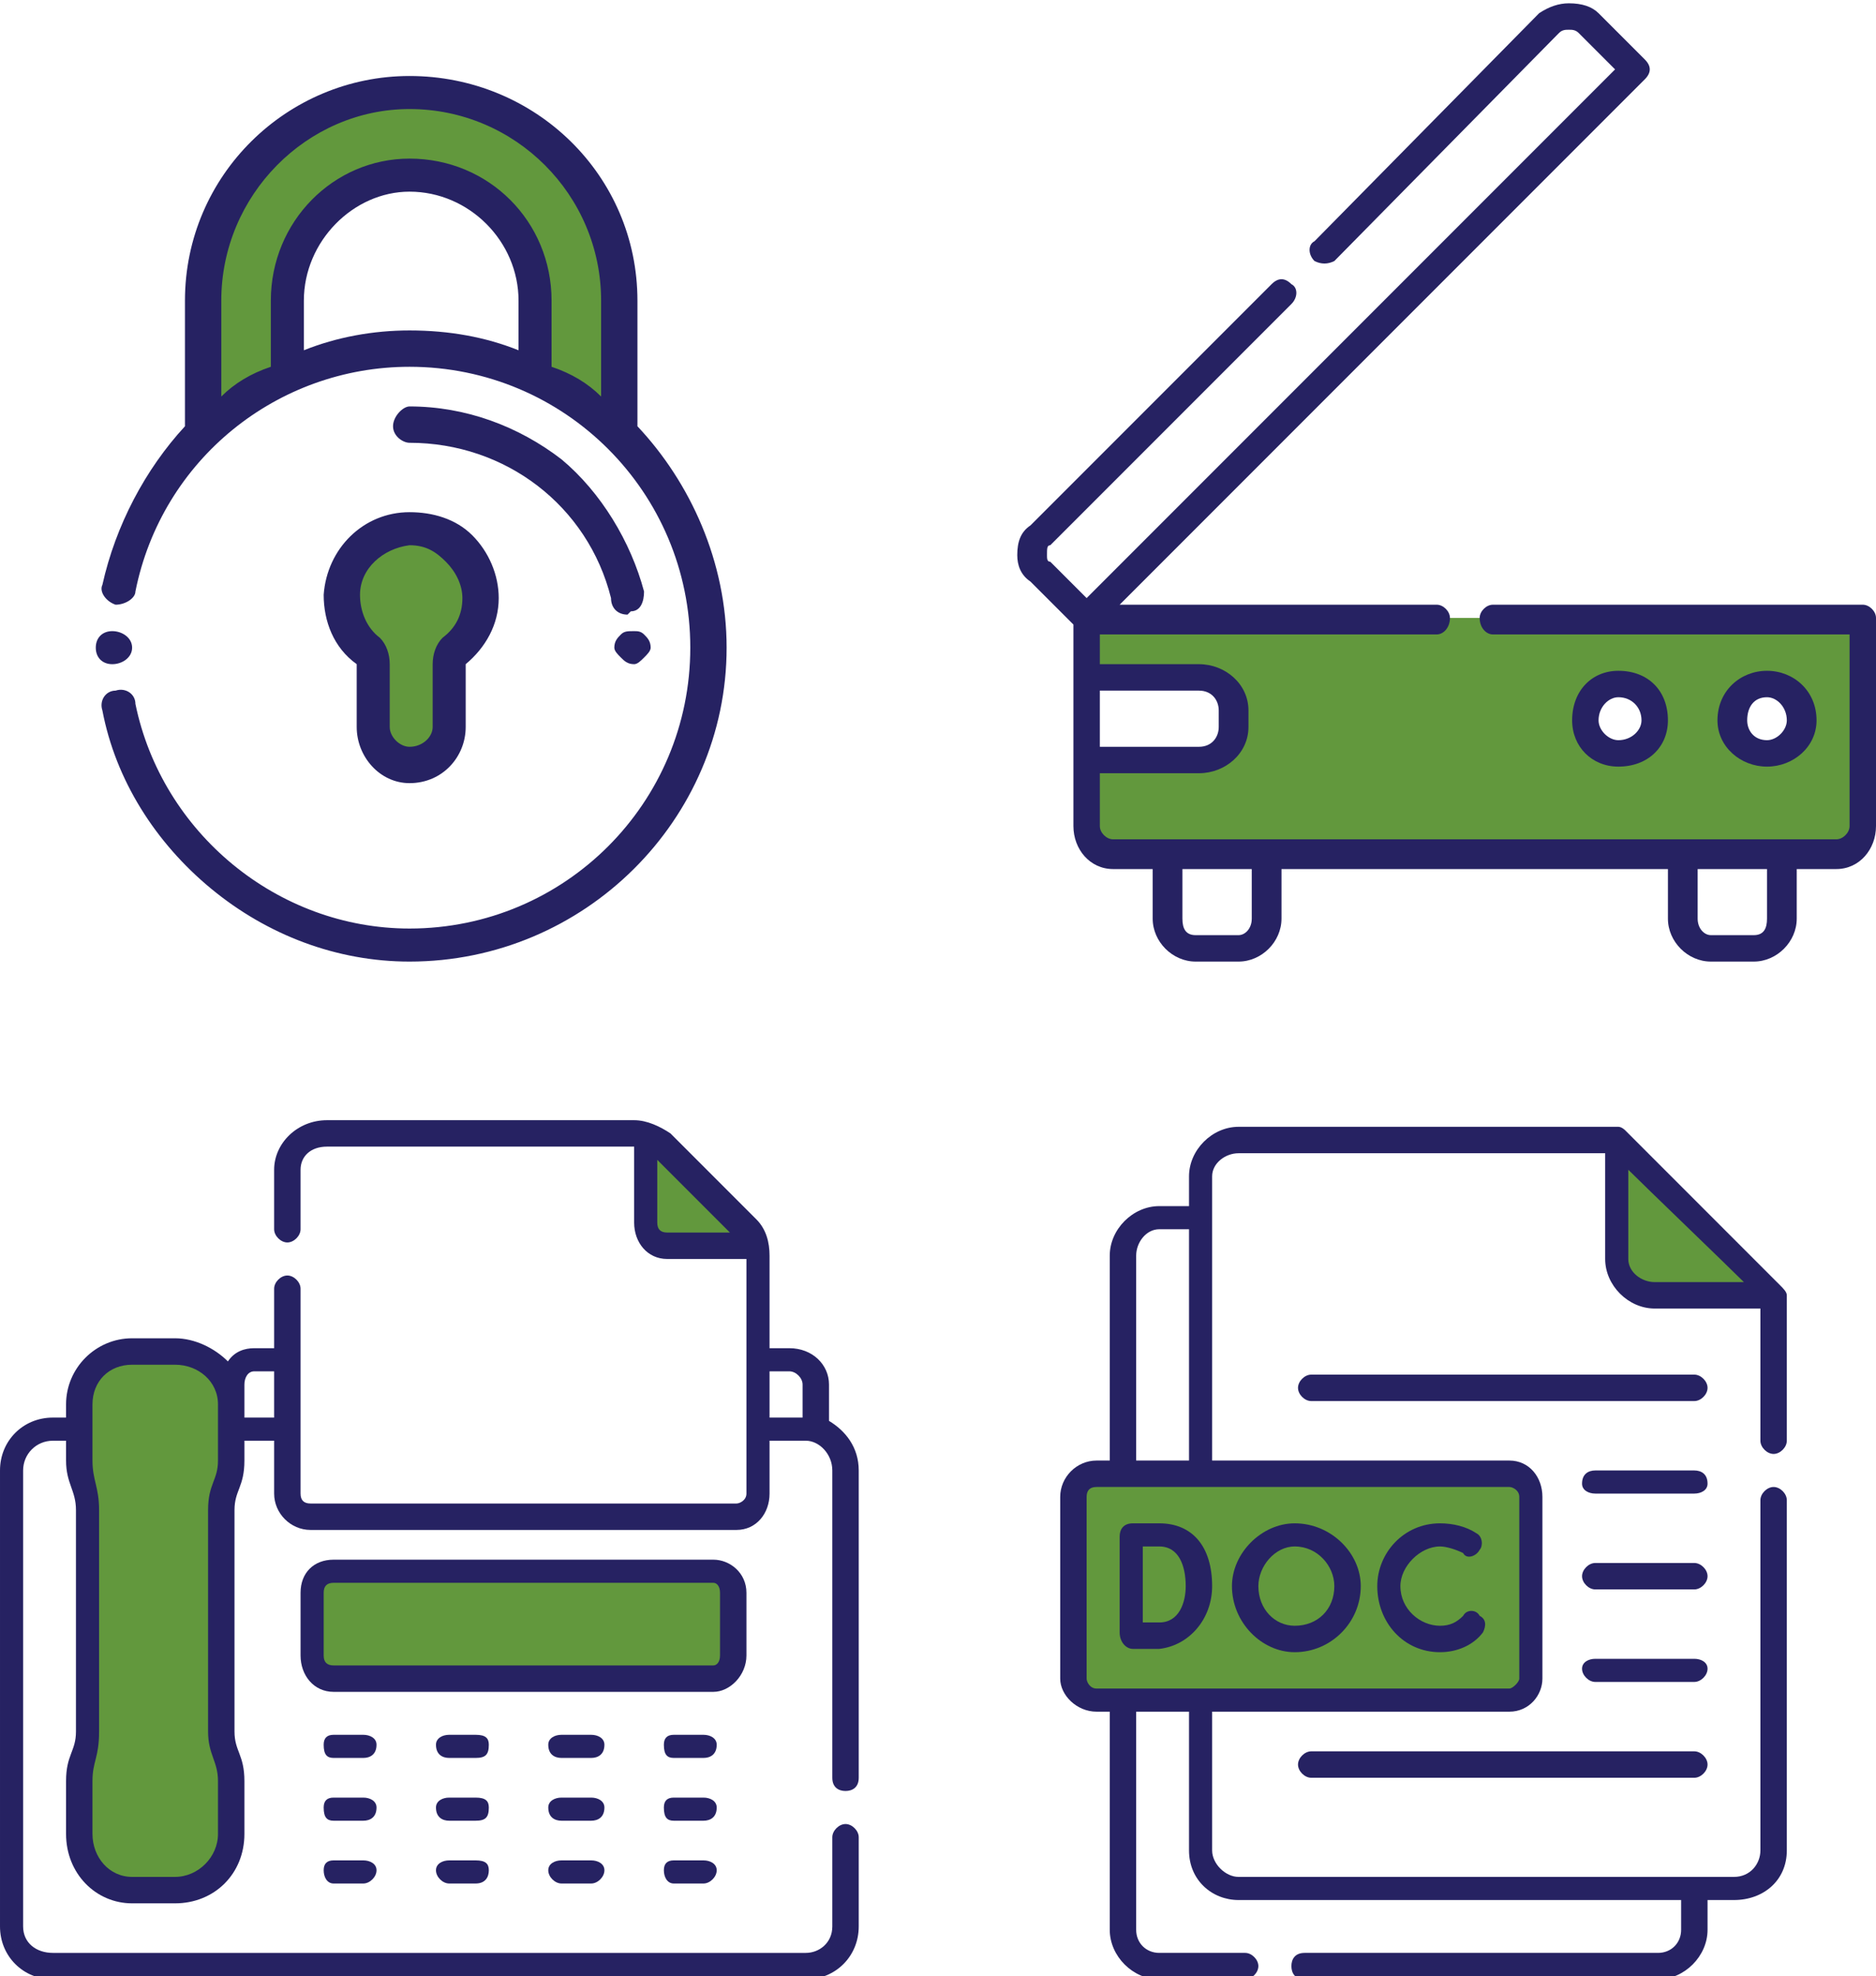 <?xml version="1.0" encoding="utf-8"?>
<!-- Generator: Adobe Illustrator 26.2.1, SVG Export Plug-In . SVG Version: 6.00 Build 0)  -->
<svg version="1.1" id="Layer_1" xmlns="http://www.w3.org/2000/svg" xmlns:xlink="http://www.w3.org/1999/xlink" x="0px" y="0px"
	 viewBox="0 0 142 149.5" style="enable-background:new 0 0 142 149.5;" xml:space="preserve">
<style type="text/css">
	.st0{fill:#62983D;}
	.st1{fill:#262262;}
</style>
<g>
	<path class="st0" d="M27.75,49.25c-1.25-1-2-2.5-1.75-4.25c0-2.75,2.25-4.75,5-5c3,0,5.25,2.25,5.25,5.25c0,1.75-0.75,3.25-1.75,4
		c-0.25,0.25-0.5,0.5-0.5,1C34,55,34,55,34,55c0,1.5-1.25,2.75-3,2.75l0,0c-1.5,0-2.75-1.25-2.75-2.75c0-4.75,0-4.75,0-4.75
		C28.25,49.75,28,49.5,27.75,49.25L27.75,49.25z"/>
	<path class="st0" d="M21.75,28c0-5.25,0-5.25,0-5.25c0-5.25,4.25-9.5,9.25-9.5l0,0c5.25,0,9.5,4.25,9.5,9.5s0,5.25,0,5.25
		c6.25,4.5,6.25,4.5,6.25,4.5c0-9.75,0-9.75,0-9.75C46.75,14,39.75,7,31,7l0,0c-8.5,0-15.5,7-15.5,15.75c0,9.75,0,9.75,0,9.75
		L21.75,28z"/>
	<path class="st1" d="M24.5,45c0,2,0.75,4,2.5,5.25C27,55,27,55,27,55c0,2.25,1.75,4.25,4,4.25c2.5,0,4.25-2,4.25-4.25
		c0-4.75,0-4.75,0-4.75c1.5-1.25,2.5-3,2.5-5c0-1.75-0.75-3.5-2-4.75s-3-1.75-4.75-1.75C27.5,38.75,24.75,41.5,24.5,45L24.5,45z
		 M27.25,45c0-2,1.75-3.5,3.75-3.75l0,0c1.25,0,2,0.5,2.75,1.25S35,44.25,35,45.25c0,1.25-0.5,2.25-1.5,3c-0.5,0.5-0.75,1.25-0.75,2
		c0,4.75,0,4.75,0,4.75c0,0.75-0.75,1.5-1.75,1.5c-0.75,0-1.5-0.75-1.5-1.5c0-4.75,0-4.75,0-4.75c0-0.75-0.25-1.5-0.75-2l0,0
		C27.75,47.5,27.25,46.25,27.25,45L27.25,45z"/>
	<path class="st1" d="M48.25,32.25c0-9.5,0-9.5,0-9.5c0-9.5-7.75-17-17.25-17c-9.25,0-17,7.5-17,17s0,9.5,0,9.5
		c-3,3.25-5.25,7.5-6.25,12c-0.25,0.5,0.25,1.25,1,1.5c0.75,0,1.5-0.5,1.5-1c2-10,10.75-17,20.75-17c11.75,0,21.25,9.5,21.25,21.25
		S42.75,70.25,31,70.25c-10,0-18.75-7.25-20.75-17c0-0.75-0.75-1.25-1.5-1c-0.75,0-1.25,0.75-1,1.5c1,5.25,4,10,8.25,13.5
		s9.5,5.5,15,5.5C44.25,72.75,55,62,55,49C55,42.5,52.25,36.5,48.25,32.25L48.25,32.25z M31,8.25c8,0,14.5,6.5,14.5,14.5
		c0,7.25,0,7.25,0,7.25c-1-1-2.25-1.75-3.75-2.25c0-5,0-5,0-5C41.75,16.75,37,12,31,12c-5.75,0-10.5,4.75-10.5,10.75c0,5,0,5,0,5
		C19,28.25,17.75,29,16.75,30c0-7.25,0-7.25,0-7.25C16.75,14.75,23.25,8.25,31,8.25L31,8.25z M23,26.5c0-3.75,0-3.75,0-3.75
		c0-4.5,3.75-8.25,8-8.25c4.5,0,8.25,3.75,8.25,8.25c0,3.75,0,3.75,0,3.75C36.75,25.5,34,25,31,25C28.25,25,25.5,25.5,23,26.5
		L23,26.5z"/>
	<path class="st1" d="M47,48c-0.25,0.25-0.5,0.5-0.5,1c0,0.25,0.25,0.5,0.5,0.75s0.5,0.5,1,0.5c0.25,0,0.5-0.25,0.75-0.5
		s0.5-0.5,0.5-0.75c0-0.5-0.25-0.75-0.5-1s-0.5-0.25-0.75-0.25C47.5,47.75,47.25,47.75,47,48L47,48z"/>
	<path class="st1" d="M42.5,34.75c-3.25-2.5-7.25-4-11.5-4c-0.5,0-1.25,0.75-1.25,1.5S30.5,33.5,31,33.5
		c7.25,0,13.5,4.75,15.25,11.75c0,0.75,0.5,1.25,1.25,1.25l0.25-0.25c0.75,0,1-0.75,1-1.5C47.75,41,45.5,37.25,42.5,34.75
		L42.5,34.75z"/>
	<path class="st1" d="M8.5,50.25c0.75,0,1.5-0.5,1.5-1.25s-0.75-1.25-1.5-1.25l0,0c-0.75,0-1.25,0.5-1.25,1.25S7.75,50.25,8.5,50.25
		L8.5,50.25z"/>
	<path class="st0" d="M141,46.75c-58.75,0-58.75,0-58.75,0V47c0,4.25,0,4.25,0,4.25c8.5,0,8.5,0,8.5,0c1.5,0,2.5,1.25,2.5,2.5
		s0,1.25,0,1.25c0,1.25-1,2.5-2.5,2.5c-8.5,0-8.5,0-8.5,0c0,5,0,5,0,5c0,1.25,1,2,2,2c54.75,0,54.75,0,54.75,0c1,0,2-0.75,2-2
		c0-15.5,0-15.5,0-15.5V46.75L141,46.75z M122.5,57c-1.25,0-2.5-1.25-2.5-2.5c0-1.5,1.25-2.75,2.5-2.75c1.5,0,2.75,1.25,2.75,2.75
		C125.25,55.75,124,57,122.5,57L122.5,57z M133.75,57c-1.5,0-2.75-1.25-2.75-2.5c0-1.5,1.25-2.75,2.75-2.75s2.5,1.25,2.5,2.75
		C136.25,55.75,135.25,57,133.75,57L133.75,57z"/>
	<path class="st1" d="M142,46.75L142,46.75c0-0.5-0.5-1-1-1c-28,0-28,0-28,0c-0.5,0-1,0.5-1,1c0,0.75,0.5,1.25,1,1.25
		c27,0,27,0,27,0c0,14.5,0,14.5,0,14.5c0,0.5-0.5,1-1,1c-54.75,0-54.75,0-54.75,0c-0.5,0-1-0.5-1-1c0-4,0-4,0-4c7.5,0,7.5,0,7.5,0
		c2,0,3.75-1.5,3.75-3.5c0-1.25,0-1.25,0-1.25c0-2-1.75-3.5-3.75-3.5c-7.5,0-7.5,0-7.5,0c0-2.25,0-2.25,0-2.25c25.5,0,25.5,0,25.5,0
		c0.5,0,1-0.5,1-1.25c0-0.5-0.5-1-1-1c-24,0-24,0-24,0C124.5,6,124.5,6,124.5,6c0.5-0.5,0.5-1,0-1.5C121,1,121,1,121,1
		c-0.5-0.5-1.25-0.75-2.25-0.75c-0.75,0-1.5,0.25-2.25,0.75c-17,17.25-17,17.25-17,17.25c-0.5,0.25-0.5,1,0,1.5
		c0.5,0.25,1,0.25,1.5,0C118,2.5,118,2.5,118,2.5c0.25-0.25,0.5-0.25,0.75-0.25s0.5,0,0.75,0.25c2.75,2.75,2.75,2.75,2.75,2.75
		c-40,40-40,40-40,40C79.5,42.5,79.5,42.5,79.5,42.5c-0.25,0-0.25-0.25-0.25-0.5c0-0.5,0-0.75,0.25-0.75C97.75,23,97.75,23,97.75,23
		c0.5-0.5,0.5-1.25,0-1.5c-0.5-0.5-1-0.5-1.5,0C78,39.75,78,39.75,78,39.75c-0.75,0.5-1,1.25-1,2.25c0,0.75,0.25,1.5,1,2
		c3.25,3.25,3.25,3.25,3.25,3.25c0,15.25,0,15.25,0,15.25c0,1.75,1.25,3.25,3,3.25c3,0,3,0,3,0c0,3.75,0,3.75,0,3.75
		c0,1.75,1.5,3.25,3.25,3.25c3.25,0,3.25,0,3.25,0c1.75,0,3.25-1.5,3.25-3.25c0-3.75,0-3.75,0-3.75c29.25,0,29.25,0,29.25,0
		c0,3.75,0,3.75,0,3.75c0,1.75,1.5,3.25,3.25,3.25c3.25,0,3.25,0,3.25,0c1.75,0,3.25-1.5,3.25-3.25c0-3.75,0-3.75,0-3.75
		c3,0,3,0,3,0c1.75,0,3-1.5,3-3.25c0-15.5,0-15.5,0-15.5V46.75L142,46.75z M90.75,52.25c1,0,1.5,0.75,1.5,1.5c0,1.25,0,1.25,0,1.25
		c0,0.75-0.5,1.5-1.5,1.5c-7.5,0-7.5,0-7.5,0c0-4.25,0-4.25,0-4.25H90.75z M94.75,69.5c0,0.75-0.5,1.25-1,1.25
		c-3.25,0-3.25,0-3.25,0c-0.75,0-1-0.5-1-1.25c0-3.75,0-3.75,0-3.75c5.25,0,5.25,0,5.25,0V69.5z M133.75,69.5
		c0,0.75-0.25,1.25-1,1.25c-3.25,0-3.25,0-3.25,0c-0.5,0-1-0.5-1-1.25c0-3.75,0-3.75,0-3.75c5.25,0,5.25,0,5.25,0V69.5z"/>
	<path class="st1" d="M126.25,54.5c0-2.25-1.5-3.75-3.75-3.75c-2,0-3.5,1.5-3.5,3.75c0,2,1.5,3.5,3.5,3.5
		C124.75,58,126.25,56.5,126.25,54.5L126.25,54.5z M121,54.5c0-1,0.75-1.75,1.5-1.75c1,0,1.75,0.75,1.75,1.75
		c0,0.75-0.75,1.5-1.75,1.5C121.75,56,121,55.25,121,54.5L121,54.5z"/>
	<path class="st1" d="M137.5,54.5c0-2.25-1.75-3.75-3.75-3.75S130,52.25,130,54.5c0,2,1.75,3.5,3.75,3.5S137.5,56.5,137.5,54.5
		L137.5,54.5z M132.25,54.5c0-1,0.5-1.75,1.5-1.75c0.75,0,1.5,0.75,1.5,1.75c0,0.75-0.75,1.5-1.5,1.5
		C132.75,56,132.25,55.25,132.25,54.5L132.25,54.5z"/>
	<path class="st0" d="M17.5,110.5c0-4.25,0-4.25,0-4.25c0-2.25-1.75-4-4.25-4c-3.25,0-3.25,0-3.25,0c-2.25,0-4,1.75-4,4
		c0,4.25,0,4.25,0,4.25c0,0.75,0,1.25,0.25,2l0,0c0.25,0.5,0.25,1,0.25,1.75c0,16.75,0,16.75,0,16.75c0,0.5,0,1.25-0.25,1.75
		C6,133.5,6,134,6,134.75c0,4,0,4,0,4c0,2.5,1.75,4.25,4,4.25c3.25,0,3.25,0,3.25,0c2.5,0,4.25-1.75,4.25-4.25c0-4,0-4,0-4
		c0-0.75-0.25-1.25-0.25-2c-0.25-0.5-0.5-1.25-0.5-1.75c0-16.75,0-16.75,0-16.75c0-0.75,0.25-1.25,0.5-1.75l0,0
		C17.25,111.75,17.5,111.25,17.5,110.5L17.5,110.5z"/>
	<path class="st0" d="M23.5,120.5c0,4.75,0,4.75,0,4.75c0,1,0.75,1.75,1.75,1.75C54,127,54,127,54,127c0.75,0,1.5-0.75,1.5-1.75
		c0-4.75,0-4.75,0-4.75c0-1-0.75-1.75-1.5-1.75c-28.75,0-28.75,0-28.75,0C24.25,118.75,23.5,119.5,23.5,120.5L23.5,120.5z"/>
	<path class="st0" d="M56.5,93C50,86.5,50,86.5,50,86.5c-0.25-0.25-0.75-0.5-1.25-0.75c0,6.75,0,6.75,0,6.75
		c0,1,0.75,1.75,1.75,1.75c6.75,0,6.75,0,6.75,0C57,93.75,56.75,93.25,56.5,93L56.5,93z"/>
	<path class="st1" d="M27.5,131.25c-2.25,0-2.25,0-2.25,0c-0.5,0-0.75,0.25-0.75,0.75c0,0.75,0.25,1,0.75,1c2.25,0,2.25,0,2.25,0
		c0.5,0,1-0.25,1-1C28.5,131.5,28,131.25,27.5,131.25L27.5,131.25z"/>
	<path class="st1" d="M27.5,136c-2.25,0-2.25,0-2.25,0c-0.5,0-0.75,0.25-0.75,0.75c0,0.75,0.25,1,0.75,1c2.25,0,2.25,0,2.25,0
		c0.5,0,1-0.25,1-1C28.5,136.25,28,136,27.5,136L27.5,136z"/>
	<path class="st1" d="M27.5,140.75c-2.25,0-2.25,0-2.25,0c-0.5,0-0.75,0.25-0.75,0.75s0.25,1,0.75,1c2.25,0,2.25,0,2.25,0
		c0.5,0,1-0.5,1-1S28,140.75,27.5,140.75L27.5,140.75z"/>
	<path class="st1" d="M36,131.25c-2,0-2,0-2,0c-0.5,0-1,0.25-1,0.75c0,0.75,0.5,1,1,1c2,0,2,0,2,0c0.75,0,1-0.25,1-1
		C37,131.5,36.75,131.25,36,131.25L36,131.25z"/>
	<path class="st1" d="M36,136c-2,0-2,0-2,0c-0.5,0-1,0.25-1,0.75c0,0.75,0.5,1,1,1c2,0,2,0,2,0c0.75,0,1-0.25,1-1
		C37,136.25,36.75,136,36,136L36,136z"/>
	<path class="st1" d="M36,140.75c-2,0-2,0-2,0c-0.5,0-1,0.25-1,0.75s0.5,1,1,1c2,0,2,0,2,0c0.75,0,1-0.5,1-1S36.75,140.75,36,140.75
		L36,140.75z"/>
	<path class="st1" d="M44.75,131.25c-2.25,0-2.25,0-2.25,0c-0.5,0-1,0.25-1,0.75c0,0.75,0.5,1,1,1c2.25,0,2.25,0,2.25,0
		c0.5,0,1-0.25,1-1C45.75,131.5,45.25,131.25,44.75,131.25L44.75,131.25z"/>
	<path class="st1" d="M44.75,136c-2.25,0-2.25,0-2.25,0c-0.5,0-1,0.25-1,0.75c0,0.75,0.5,1,1,1c2.25,0,2.25,0,2.25,0
		c0.5,0,1-0.25,1-1C45.75,136.25,45.25,136,44.75,136L44.75,136z"/>
	<path class="st1" d="M44.75,140.75c-2.25,0-2.25,0-2.25,0c-0.5,0-1,0.25-1,0.75s0.5,1,1,1c2.25,0,2.25,0,2.25,0c0.5,0,1-0.5,1-1
		S45.25,140.75,44.75,140.75L44.75,140.75z"/>
	<path class="st1" d="M53.25,131.25c-2.25,0-2.25,0-2.25,0c-0.5,0-0.75,0.25-0.75,0.75c0,0.75,0.25,1,0.75,1c2.25,0,2.25,0,2.25,0
		c0.5,0,1-0.25,1-1C54.25,131.5,53.75,131.25,53.25,131.25L53.25,131.25z"/>
	<path class="st1" d="M53.25,136C51,136,51,136,51,136c-0.5,0-0.75,0.25-0.75,0.75c0,0.75,0.25,1,0.75,1c2.25,0,2.25,0,2.25,0
		c0.5,0,1-0.25,1-1C54.25,136.25,53.75,136,53.25,136L53.25,136z"/>
	<path class="st1" d="M53.25,140.75c-2.25,0-2.25,0-2.25,0c-0.5,0-0.75,0.25-0.75,0.75s0.25,1,0.75,1c2.25,0,2.25,0,2.25,0
		c0.5,0,1-0.5,1-1S53.75,140.75,53.25,140.75L53.25,140.75z"/>
	<path class="st1" d="M56.5,125.25c0-4.75,0-4.75,0-4.75c0-1.5-1.25-2.5-2.5-2.5c-28.75,0-28.75,0-28.75,0c-1.5,0-2.5,1-2.5,2.5
		c0,4.75,0,4.75,0,4.75c0,1.5,1,2.75,2.5,2.75C54,128,54,128,54,128C55.25,128,56.5,126.75,56.5,125.25L56.5,125.25z M54.5,125.25
		c0,0.5-0.25,0.75-0.5,0.75c-28.75,0-28.75,0-28.75,0c-0.5,0-0.75-0.25-0.75-0.75c0-4.75,0-4.75,0-4.75c0-0.5,0.25-0.75,0.75-0.75
		c28.75,0,28.75,0,28.75,0c0.25,0,0.5,0.25,0.5,0.75C54.5,125.25,54.5,125.25,54.5,125.25L54.5,125.25z"/>
	<path class="st1" d="M64,135.5c0.5,0,1-0.25,1-1c0-23.25,0-23.25,0-23.25c0-1.75-1-3-2.25-3.75c0-2.75,0-2.75,0-2.75
		c0-1.5-1.25-2.75-3-2.75c-1.5,0-1.5,0-1.5,0c0-7,0-7,0-7c0-1-0.25-2-1-2.75c-6.5-6.5-6.5-6.5-6.5-6.5c-0.75-0.5-1.75-1-2.75-1
		c-23.25,0-23.25,0-23.25,0c-2.25,0-4,1.75-4,3.75c0,4.5,0,4.5,0,4.5c0,0.5,0.5,1,1,1s1-0.5,1-1c0-4.5,0-4.5,0-4.5
		c0-1,0.75-1.75,2-1.75c23.25,0,23.25,0,23.25,0c0,5.75,0,5.75,0,5.75c0,1.5,1,2.75,2.5,2.75c6,0,6,0,6,0c0,17.75,0,17.75,0,17.75
		c0,0.5-0.5,0.75-0.75,0.75c-32.25,0-32.25,0-32.25,0c-0.5,0-0.75-0.25-0.75-0.75c0-15.5,0-15.5,0-15.5c0-0.5-0.5-1-1-1s-1,0.5-1,1
		c0,4.5,0,4.5,0,4.5c-1.5,0-1.5,0-1.5,0c-0.75,0-1.5,0.25-2,1c-1-1-2.5-1.75-4-1.75c-3.25,0-3.25,0-3.25,0c-2.75,0-5,2.25-5,5
		c0,1,0,1,0,1c-1,0-1,0-1,0c-2.25,0-4,1.75-4,4c0,34.5,0,34.5,0,34.5c0,2.25,1.75,4,4,4c57,0,57,0,57,0c2.25,0,4-1.75,4-4
		c0-6.75,0-6.75,0-6.75c0-0.5-0.5-1-1-1s-1,0.5-1,1c0,6.75,0,6.75,0,6.75c0,1.25-1,2-2,2c-57,0-57,0-57,0c-1.25,0-2.25-0.75-2.25-2
		c0-34.5,0-34.5,0-34.5c0-1.25,1-2.25,2.25-2.25c1,0,1,0,1,0c0,1.5,0,1.5,0,1.5c0,1.75,0.75,2.25,0.75,3.75c0,16.75,0,16.75,0,16.75
		c0,1.5-0.75,1.75-0.75,3.75c0,4,0,4,0,4c0,3,2.25,5.25,5,5.25c3.25,0,3.25,0,3.25,0c3,0,5.25-2.25,5.25-5.25c0-4,0-4,0-4
		c0-2-0.75-2.25-0.75-3.75c0-16.75,0-16.75,0-16.75c0-1.5,0.75-1.75,0.75-3.75c0-1.5,0-1.5,0-1.5c2.25,0,2.25,0,2.25,0c0,4,0,4,0,4
		c0,1.5,1.25,2.75,2.75,2.75c32.25,0,32.25,0,32.25,0c1.5,0,2.5-1.25,2.5-2.75c0-4,0-4,0-4c2.75,0,2.75,0,2.75,0c1,0,2,1,2,2.25
		c0,23.25,0,23.25,0,23.25C63,135.25,63.5,135.5,64,135.5L64,135.5z M50.5,93.25c-0.5,0-0.75-0.25-0.75-0.75c0-4.75,0-4.75,0-4.75
		c5.5,5.5,5.5,5.5,5.5,5.5C50.5,93.25,50.5,93.25,50.5,93.25L50.5,93.25z M16.5,110.5c0,1.5-0.75,1.75-0.75,3.75
		c0,16.75,0,16.75,0,16.75c0,1.75,0.75,2.25,0.75,3.75c0,4,0,4,0,4c0,1.75-1.5,3.25-3.25,3.25C10,142,10,142,10,142
		c-1.75,0-3-1.5-3-3.25c0-4,0-4,0-4c0-1.5,0.5-1.75,0.5-3.75c0-16.75,0-16.75,0-16.75C7.5,112.5,7,112,7,110.5c0-4.25,0-4.25,0-4.25
		c0-1.75,1.25-3,3-3c3.25,0,3.25,0,3.25,0c1.75,0,3.25,1.25,3.25,3V110.5z M20.75,107.25c-2.25,0-2.25,0-2.25,0c0-1.5,0-1.25,0-2.5
		c0-0.5,0.25-1,0.75-1c1.5,0,1.5,0,1.5,0V107.25z M60.75,107.25c-2.5,0-2.5,0-2.5,0c0-3.5,0-3.5,0-3.5c1.5,0,1.5,0,1.5,0
		c0.5,0,1,0.5,1,1V107.25z"/>
	<path class="st0" d="M114.25,128.5c-31.25,0-31.25,0-31.25,0c-1,0-1.75-0.75-1.75-1.5c0-13.75,0-13.75,0-13.75
		c0-1,0.75-1.75,1.75-1.75c31.25,0,31.25,0,31.25,0c0.75,0,1.75,0.75,1.75,1.75c0,13.75,0,13.75,0,13.75
		C116,127.75,115,128.5,114.25,128.5L114.25,128.5z"/>
	<path class="st0" d="M125.25,98c9,0,9,0,9,0C122.5,86.25,122.5,86.25,122.5,86.25c0,9,0,9,0,9C122.5,96.75,123.75,98,125.25,98
		L125.25,98z"/>
	<path class="st1" d="M87.75,115.25c-2,0-2,0-2,0c-0.75,0-1,0.5-1,1l0,0l0,0c0,7.25,0,7.25,0,7.25c0,0.75,0.5,1.25,1,1.25
		c0,0,1.5,0,2,0c2.25-0.25,4-2.25,4-4.75C91.75,117,90.25,115.25,87.75,115.25L87.75,115.25z M87.75,122.75c-0.25,0-0.75,0-1.25,0
		c0-2.25,0-2.25,0-5.75c1.25,0,1.25,0,1.25,0c1.5,0,2,1.5,2,3C89.75,121.25,89.25,122.75,87.75,122.75L87.75,122.75z"/>
	<path class="st1" d="M109,125c1.25,0,2.5-0.5,3.25-1.5c0.25-0.5,0.25-1-0.25-1.25c-0.25-0.5-1-0.5-1.25,0
		c-0.5,0.5-1,0.75-1.75,0.75c-1.5,0-3-1.25-3-3c0-1.5,1.5-3,3-3c0.5,0,1.25,0.25,1.75,0.5c0.25,0.5,1,0.25,1.25-0.25
		c0.25-0.25,0.25-1-0.25-1.25c-0.75-0.5-1.75-0.75-2.75-0.75c-2.75,0-4.75,2.25-4.75,4.75C104.25,122.75,106.25,125,109,125L109,125
		z"/>
	<path class="st1" d="M98,125c2.75,0,5-2.25,5-5c0-2.5-2.25-4.75-5-4.75c-2.5,0-4.75,2.25-4.75,4.75C93.25,122.75,95.5,125,98,125
		L98,125z M98,117c1.75,0,3,1.5,3,3c0,1.75-1.25,3-3,3c-1.5,0-2.75-1.25-2.75-3C95.25,118.5,96.5,117,98,117L98,117z"/>
	<path class="st1" d="M128.25,104c-29,0-29,0-29,0c-0.5,0-1,0.5-1,1s0.5,1,1,1c29,0,29,0,29,0c0.5,0,1-0.5,1-1
		S128.75,104,128.25,104L128.25,104z"/>
	<path class="st1" d="M128.25,111.25c-7.5,0-7.5,0-7.5,0c-0.5,0-1,0.25-1,1c0,0.5,0.5,0.75,1,0.75c7.5,0,7.5,0,7.5,0
		c0.5,0,1-0.25,1-0.75C129.25,111.5,128.75,111.25,128.25,111.25L128.25,111.25z"/>
	<path class="st1" d="M128.25,118.25c-7.5,0-7.5,0-7.5,0c-0.5,0-1,0.5-1,1s0.5,1,1,1c7.5,0,7.5,0,7.5,0c0.5,0,1-0.5,1-1
		S128.75,118.25,128.25,118.25L128.25,118.25z"/>
	<path class="st1" d="M128.25,125.5c-7.5,0-7.5,0-7.5,0c-0.5,0-1,0.25-1,0.75s0.5,1,1,1c7.5,0,7.5,0,7.5,0c0.5,0,1-0.5,1-1
		S128.75,125.5,128.25,125.5L128.25,125.5z"/>
	<path class="st1" d="M128.25,132.5c-29,0-29,0-29,0c-0.5,0-1,0.5-1,1s0.5,1,1,1c29,0,29,0,29,0c0.5,0,1-0.5,1-1
		S128.75,132.5,128.25,132.5L128.25,132.5z"/>
	<path class="st1" d="M134.25,110c0.5,0,1-0.5,1-1c0-11,0-11,0-11c0-0.25-0.25-0.5-0.5-0.75C123,85.5,123,85.5,123,85.5
		s-0.25-0.25-0.5-0.25c-28.75,0-28.75,0-28.75,0C91.75,85.25,90,87,90,89c0,2.25,0,2.25,0,2.25c-2.25,0-2.25,0-2.25,0
		C85.75,91.25,84,93,84,95c0,15.5,0,15.5,0,15.5c-1,0-1,0-1,0c-1.5,0-2.75,1.25-2.75,2.75c0,13.75,0,13.75,0,13.75
		c0,1.25,1.25,2.5,2.75,2.5c1,0,1,0,1,0c0,16.5,0,16.5,0,16.5c0,2,1.75,3.75,3.75,3.75c6.5,0,6.5,0,6.5,0c0.5,0,1-0.5,1-1
		s-0.5-1-1-1c-6.5,0-6.5,0-6.5,0c-1,0-1.75-0.75-1.75-1.75c0-16.5,0-16.5,0-16.5c4,0,4,0,4,0c0,10.5,0,10.5,0,10.5
		c0,2.25,1.75,3.75,3.75,3.75c33.5,0,33.5,0,33.5,0c0,2.25,0,2.25,0,2.25c0,1-0.75,1.75-1.75,1.75c-26.75,0-26.75,0-26.75,0
		c-0.75,0-1,0.5-1,1s0.25,1,1,1c26.75,0,26.75,0,26.75,0c2,0,3.75-1.75,3.75-3.75c0-2.25,0-2.25,0-2.25c2,0,2,0,2,0
		c2.25,0,4-1.5,4-3.75c0-26.5,0-26.5,0-26.5c0-0.5-0.5-1-1-1s-1,0.5-1,1c0,26.5,0,26.5,0,26.5c0,1-0.75,2-2,2s-35.75,0-37.5,0
		c-1,0-2-1-2-2c0-10.5,0-10.5,0-10.5c22.5,0,22.5,0,22.5,0c1.5,0,2.5-1.25,2.5-2.5c0-13.75,0-13.75,0-13.75l0,0l0,0
		c0-1.5-1-2.75-2.5-2.75c-1,0-21.25,0-22.5,0c0-1,0-20.5,0-21.5s1-1.75,2-1.75c27.75,0,27.75,0,27.75,0c0,8,0,8,0,8
		c0,2,1.75,3.75,3.75,3.75c8,0,8,0,8,0c0,10,0,10,0,10C133.25,109.5,133.75,110,134.25,110L134.25,110z M114.25,112.5
		c0.25,0,0.75,0.25,0.75,0.75c0,13.75,0,13.75,0,13.75c0,0.25-0.5,0.75-0.75,0.75c-1.5,0-30,0-31.25,0c-0.5,0-0.75-0.5-0.75-0.75
		c0-13.75,0-13.75,0-13.75c0-0.5,0.25-0.75,0.75-0.75H114.25z M86,110.5C86,95,86,95,86,95c0-1,0.75-2,1.75-2C90,93,90,93,90,93
		c0,17.5,0,17.5,0,17.5H86z M125.25,97c-1,0-2-0.75-2-1.75c0-6.75,0-6.75,0-6.75c1.25,1.25,7.5,7.25,8.75,8.5
		C125.25,97,125.25,97,125.25,97L125.25,97z"/>
</g>
</svg>
